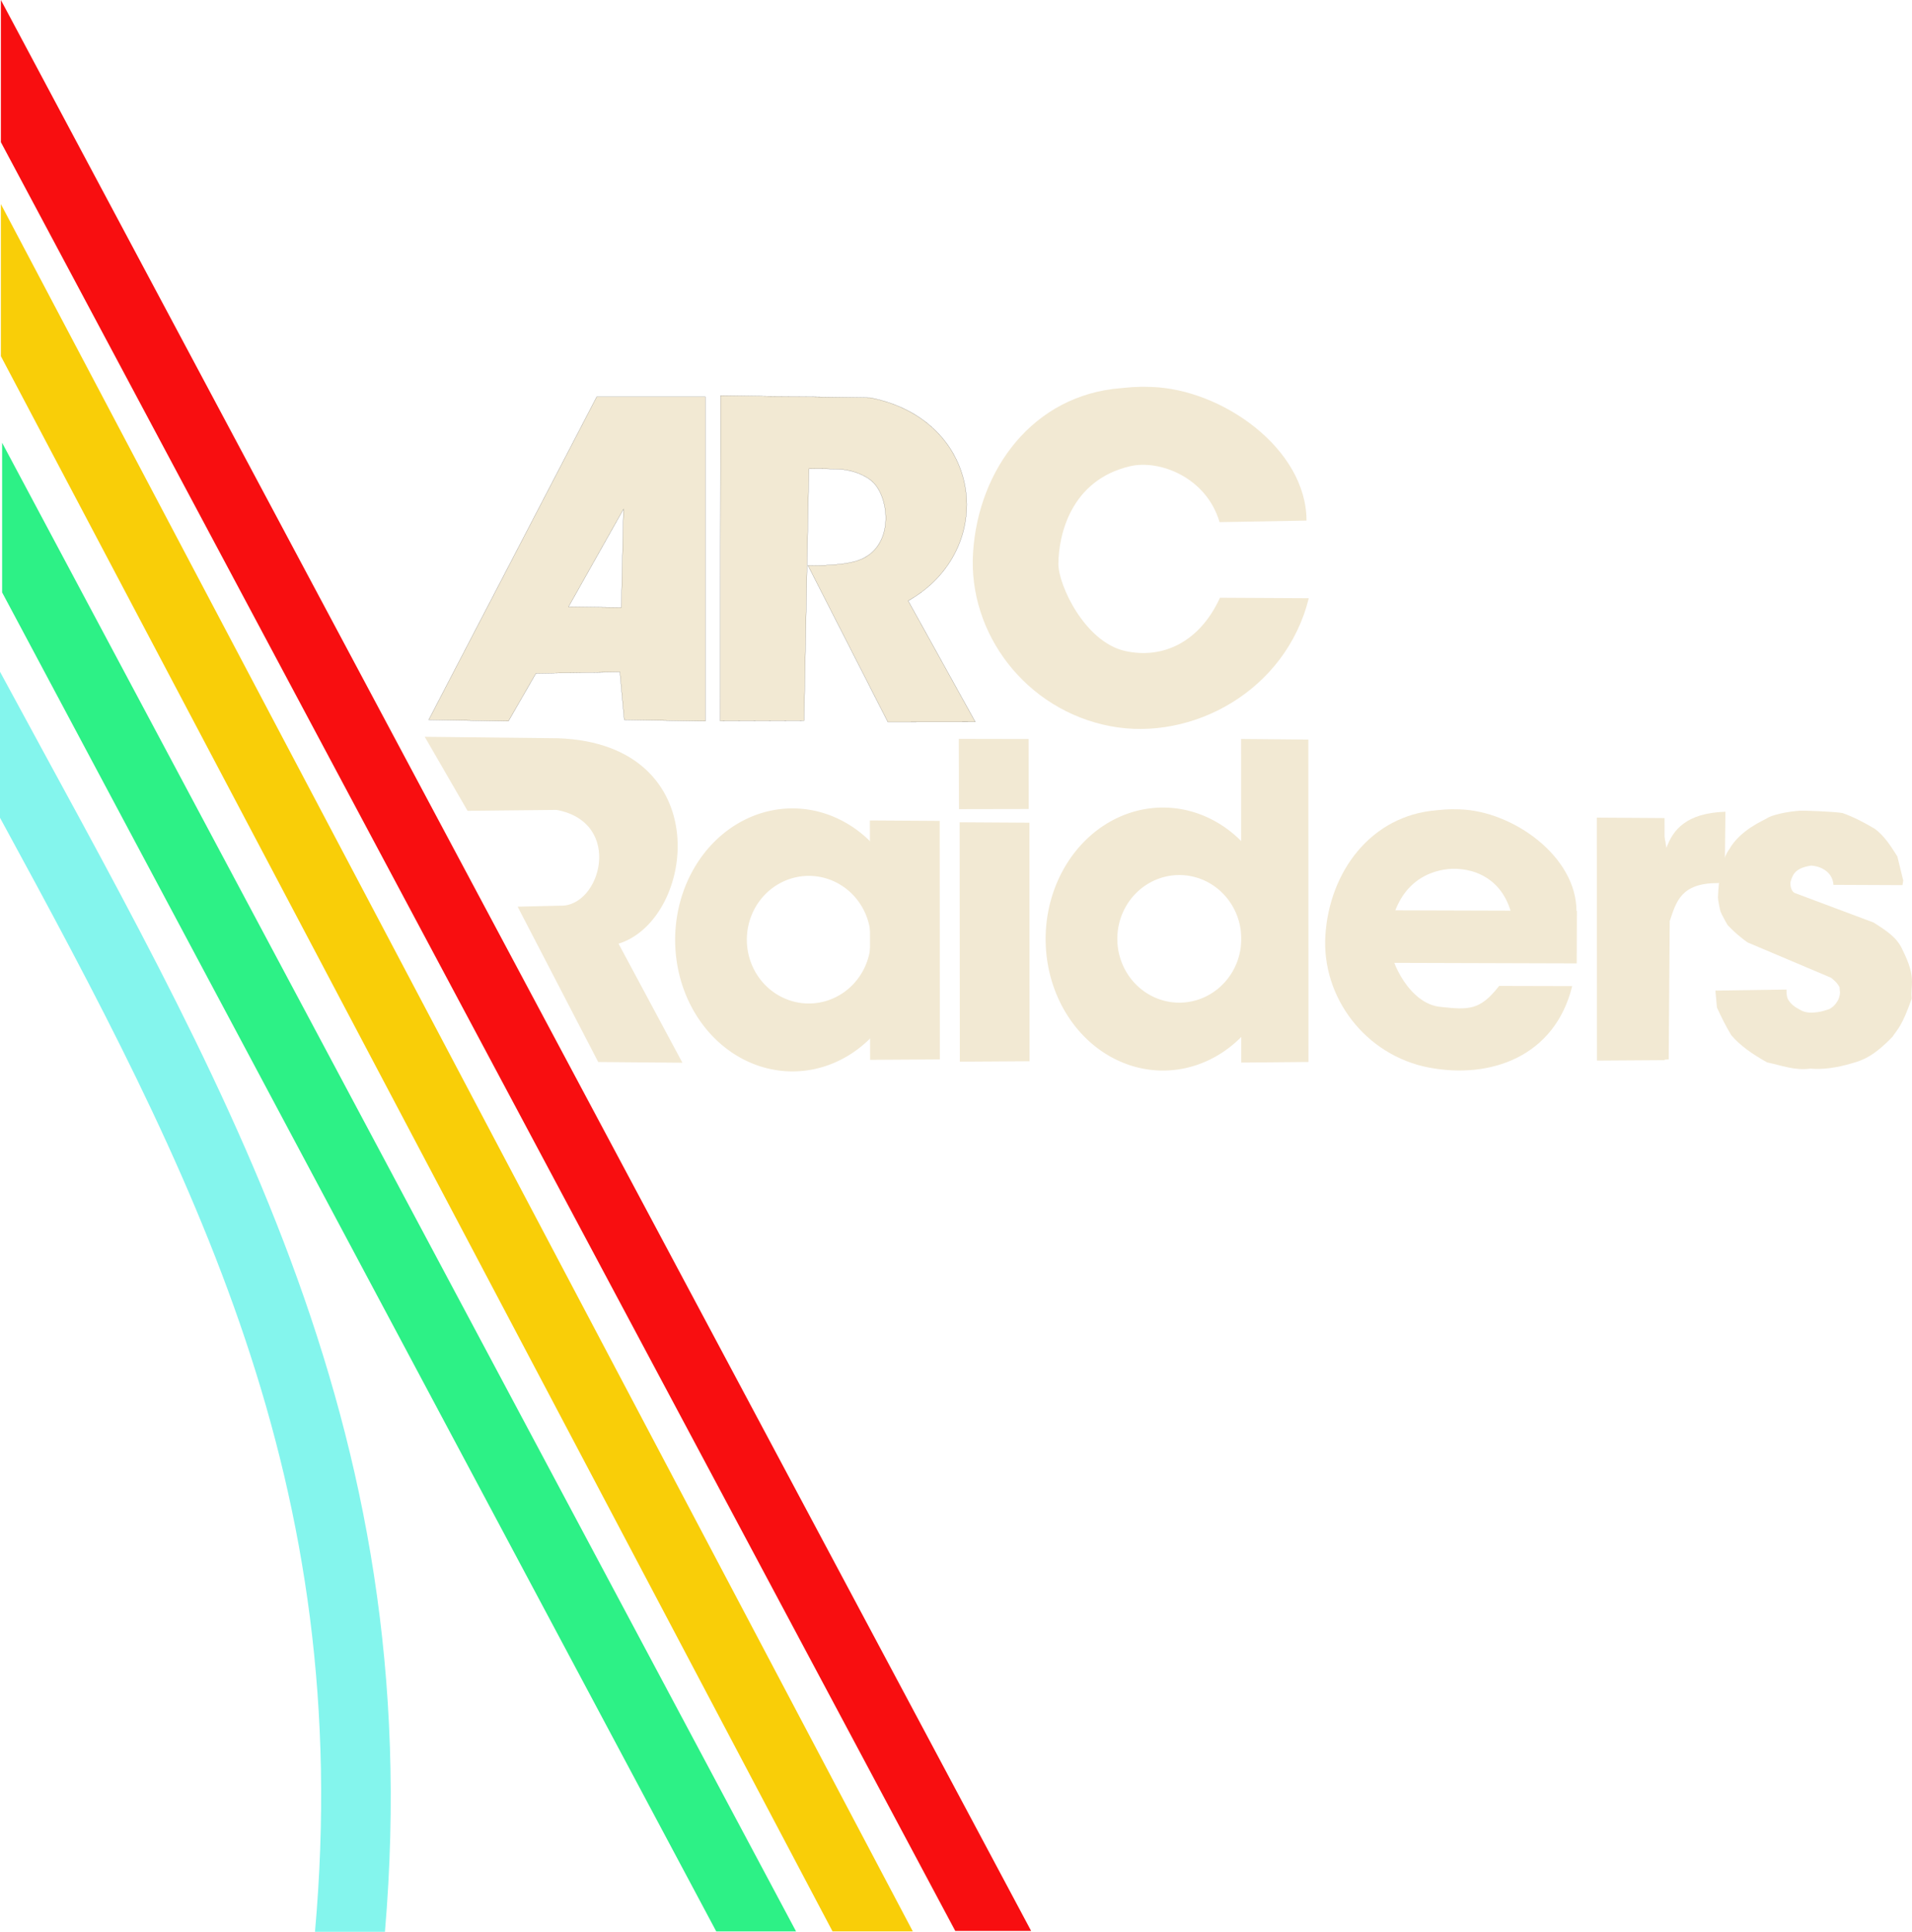 <?xml version="1.0" encoding="UTF-8" standalone="no"?>
<!-- Created with Inkscape (http://www.inkscape.org/) -->

<svg
   width="174.666mm"
   height="176.462mm"
   viewBox="0 0 174.666 176.462"
   version="1.1"
   id="svg1"
   xml:space="preserve"
   inkscape:version="1.4.2 (ebf0e940d0, 2025-05-08)"
   sodipodi:docname="arcRaiders.svg"
   xmlns:inkscape="http://www.inkscape.org/namespaces/inkscape"
   xmlns:sodipodi="http://sodipodi.sourceforge.net/DTD/sodipodi-0.dtd"
   xmlns="http://www.w3.org/2000/svg"
   xmlns:svg="http://www.w3.org/2000/svg"><sodipodi:namedview
     id="namedview1"
     pagecolor="#505050"
     bordercolor="#ffffff"
     borderopacity="1"
     inkscape:showpageshadow="0"
     inkscape:pageopacity="0"
     inkscape:pagecheckerboard="1"
     inkscape:deskcolor="#505050"
     inkscape:document-units="mm"
     inkscape:zoom="1.4107377"
     inkscape:cx="303.7418"
     inkscape:cy="494.06776"
     inkscape:window-width="3830"
     inkscape:window-height="2099"
     inkscape:window-x="0"
     inkscape:window-y="2160"
     inkscape:window-maximized="1"
     inkscape:current-layer="layer1" /><defs
     id="defs1" /><g
     inkscape:label="Layer 1"
     inkscape:groupmode="layer"
     id="layer1"
     transform="translate(0.015,-1.898)"><path
       id="path1"
       style="baseline-shift:baseline;display:inline;overflow:visible;opacity:1;vector-effect:none;fill:#f80e10;enable-background:accumulate;stop-color:#000000;stop-opacity:1"
       d="M 0.066,1.898 V 14.886 L 87.25,178.282 h 6.931 z" /><path
       id="path2"
       style="baseline-shift:baseline;display:inline;overflow:visible;opacity:1;vector-effect:none;fill:#f9ce08;enable-background:accumulate;stop-color:#000000;stop-opacity:1"
       d="M 0.066,20.543 V 34.435 L 76.04,178.326 h 7.334 z" /><path
       id="path3"
       style="baseline-shift:baseline;display:inline;overflow:visible;opacity:1;vector-effect:none;fill:#2df186;enable-background:accumulate;stop-color:#000000;stop-opacity:1"
       d="M 0.179,42.345 V 56.014 L 65.417,178.329 h 7.291 z" /><path
       id="path4"
       style="baseline-shift:baseline;display:inline;overflow:visible;opacity:1;vector-effect:none;fill:#84f5ed;enable-background:accumulate;stop-color:#000000;stop-opacity:1"
       d="M -0.015,63.259 V 76.599 C 17.724,109.189 32.418,137.213 28.76,178.36 h 6.391 C 39.142,131.346 19.904,100.16 -0.015,63.259 Z" /><path
       style="fill:#f2e9d3;fill-opacity:1;stroke:none;stroke-width:0.183;stroke-linecap:butt;stroke-linejoin:bevel;stroke-dasharray:none;stroke-opacity:1;paint-order:markers fill stroke"
       d="m 145.873,98.781 6.182,-0.041 -0.011,-22.114 -6.188,-0.041 z"
       id="path12-2-7" /><path
       style="fill:#f2e9d3;fill-opacity:1;stroke:none;stroke-width:0.211;stroke-linecap:butt;stroke-linejoin:bevel;stroke-dasharray:none;stroke-opacity:1;paint-order:markers fill stroke"
       d="m 113.377,98.961 6.139,-0.054 -0.011,-29.451 -6.145,-0.054 z"
       id="path12-2-6" /><path
       style="fill:#f2e9d3;fill-opacity:1;stroke:none;stroke-width:0.185;stroke-linecap:butt;stroke-linejoin:bevel;stroke-dasharray:none;stroke-opacity:1;paint-order:markers fill stroke"
       d="m 87.666,98.879 6.371,-0.04 -0.012,-21.787 -6.377,-0.04 z"
       id="path12-2" /><path
       style="fill:#f2e9d3;fill-opacity:1;stroke:none;stroke-width:0.185;stroke-linecap:butt;stroke-linejoin:bevel;stroke-dasharray:none;stroke-opacity:1;paint-order:markers fill stroke"
       d="m 79.47,98.711 6.371,-0.04 -0.012,-21.787 -6.377,-0.04 z"
       id="path12-2-0" /><path
       id="path5"
       style="fill:#f2e9d3;fill-opacity:1;stroke:#000000;stroke-width:0.01;stroke-dasharray:none"
       d="m 54.498,38.145 -15.346,29.501 7.276,0.132 2.514,-4.366 7.673,-0.132 0.397,4.366 7.408,0.132 v -29.633 z m 2.447,10.253 -0.198,8.996 -4.829,-0.066 z" /><path
       style="fill:#f2e9d3;fill-opacity:1;stroke:#000000;stroke-width:0.01;stroke-dasharray:none"
       d="m 65.776,67.753 0.034,-29.722 13.67,0.199 c 10.355,2.027 11.693,13.895 3.467,18.55 l 6.135,11.064 -7.989,0.008 -7.297,-14.298 c 0.553,0.018 0.954,0.016 1.493,-0.013 1.266,-0.068 2.268,-0.164 3.09,-0.448 3.323,-1.148 2.906,-5.669 1.337,-7.166 -0.748,-0.714 -2.086,-1.145 -3.169,-1.177 -0.914,-0.027 -1.728,-0.055 -2.668,-0.027 l -0.441,23.005 z"
       id="path7"
       sodipodi:nodetypes="cccccccssssccc" /><path
       style="fill:#f2e9d3;fill-opacity:1;stroke:none;stroke-width:0.1;stroke-dasharray:none;stroke-opacity:1"
       d="m 38.785,69.203 12.201,0.133 c 14.56,0.536 12.548,16.587 5.504,18.765 l 5.835,10.875 -7.692,-0.066 -7.36,-14.19 3.859,-0.09 c 3.74,0.167 5.863,-7.607 -0.308,-8.749 l -8.126,0.086 z"
       id="path10"
       sodipodi:nodetypes="cccccccccc" /><path
       style="baseline-shift:baseline;display:inline;overflow:visible;vector-effect:none;fill:#f2e9d3;fill-opacity:1;stroke-linejoin:bevel;paint-order:markers fill stroke;enable-background:accumulate;stop-color:#000000"
       d="m 105.169,37.245 c -1.582,-0.049 -2.097,0.055 -2.791,0.109 -8.019,0.632 -13.013,7.416 -13.502,15.013 -0.476,7.41 4.841,14.401 12.545,15.866 7.445,1.416 16.018,-3.202 18.124,-11.689 l -8.115,-0.044 c -1.836,4.038 -5.211,5.638 -8.671,4.862 -3.663,-0.821 -6.092,-6.007 -6.087,-7.948 0.007,-2.551 1.082,-7.655 6.556,-8.929 2.685,-0.625 6.969,1.02 8.166,5.109 l 7.945,-0.141 c -0.013,-6.589 -7.734,-12.007 -14.17,-12.207 z"
       id="path11"
       sodipodi:nodetypes="ssssccsssccs" /><path
       style="baseline-shift:baseline;display:inline;overflow:visible;vector-effect:none;fill:#f2e9d3;fill-opacity:1;stroke-width:0.757;stroke-linejoin:bevel;paint-order:markers fill stroke;enable-background:accumulate;stop-color:#000000"
       d="m 133.33,75.83 c -1.191,-0.037 -1.579,0.042 -2.102,0.083 -6.038,0.481 -9.799,5.644 -10.167,11.426 -0.359,5.639 3.645,10.96 9.447,12.075 5.606,1.077 11.514,-0.978 13.1,-7.437 l -6.674,-0.017 c -1.747,2.245 -2.759,2.199 -5.402,1.91 -2.758,-0.301 -4.521,-4.058 -4.6,-5.734 -0.091,-1.939 0.766,-6.064 4.937,-6.795 1.956,-0.343 5.132,0.296 6.149,3.888 l 5.983,-0.108 c -0.01,-5.015 -5.824,-9.139 -10.67,-9.29 z"
       id="path11-1"
       sodipodi:nodetypes="ssssccsssccss" /><path
       style="fill:#f2e9d3;fill-opacity:1;stroke:none;stroke-width:0.1;stroke-linecap:butt;stroke-linejoin:bevel;stroke-dasharray:none;stroke-opacity:1;paint-order:markers fill stroke"
       d="m 87.591,75.811 6.371,-0.012 -0.012,-6.394 -6.377,-0.012 z"
       id="path12" /><path
       id="path13-3"
       style="fill:#f2e9d3;fill-opacity:1;stroke:none;stroke-width:0.094;stroke-linecap:butt;stroke-linejoin:bevel;stroke-dasharray:none;stroke-opacity:1;paint-order:markers fill stroke"
       d="M 72.38,75.743 A 10.718,12.011 0 0 0 61.661,87.755 10.718,12.011 0 0 0 72.38,99.767 10.718,12.011 0 0 0 83.098,87.755 10.718,12.011 0 0 0 72.38,75.743 Z m 1.493,6.164 a 5.662,5.828 0 0 1 5.663,5.829 5.662,5.828 0 0 1 -5.663,5.828 5.662,5.828 0 0 1 -5.662,-5.828 5.662,5.828 0 0 1 5.662,-5.829 z" /><path
       id="path13-3-2"
       style="fill:#f2e9d3;fill-opacity:1;stroke:none;stroke-width:0.094;stroke-linecap:butt;stroke-linejoin:bevel;stroke-dasharray:none;stroke-opacity:1;paint-order:markers fill stroke"
       d="m 106.224,75.667 a 10.718,12.011 0 0 0 -10.718,12.012 10.718,12.011 0 0 0 10.718,12.011 10.718,12.011 0 0 0 10.719,-12.011 10.718,12.011 0 0 0 -10.719,-12.012 z m 1.493,6.164 a 5.662,5.828 0 0 1 5.663,5.829 5.662,5.828 0 0 1 -5.663,5.828 5.662,5.828 0 0 1 -5.662,-5.828 5.662,5.828 0 0 1 5.662,-5.829 z" /><path
       style="fill:none;fill-opacity:1;stroke:#f2e9d3;stroke-width:4.8;stroke-linecap:butt;stroke-linejoin:bevel;stroke-dasharray:none;stroke-opacity:1;paint-order:markers fill stroke"
       d="m 144.03,87.503 -21.445,-0.064"
       id="path14" /><path
       style="fill:#f2e9d3;fill-opacity:1;stroke:none;stroke-width:0.2;stroke-linecap:butt;stroke-linejoin:bevel;stroke-dasharray:none;stroke-opacity:1;paint-order:markers fill stroke"
       d="m 151.98,98.693 0.445,-0.023 0.094,-12.636 c 0.596,-1.758 1.013,-3.476 4.407,-3.47 l 0.61,-0.023 0.07,-6.494 c -3.579,0.126 -4.779,1.635 -5.392,3.306 0,0 -0.141,-1.102 -0.258,-1.102 -0.117,0 -1.36,8.909 -1.36,8.909 l 0.141,9.542 z"
       id="path15"
       sodipodi:nodetypes="cccccccsccc" /><path
       style="fill:#f2e9d3;fill-opacity:1;stroke:none;stroke-width:0.2;stroke-linecap:butt;stroke-linejoin:bevel;stroke-dasharray:none;stroke-opacity:1;paint-order:markers fill stroke"
       d="m 167.476,82.727 c -0.088,-1.382 -1.511,-1.754 -2.04,-1.758 -1.437,0.214 -1.683,0.795 -1.888,1.506 -0.046,0.467 0.156,0.922 0.411,1.003 l 7.197,2.696 c 1.041,0.681 2.129,1.32 2.626,2.485 1.316,2.618 0.708,3.128 0.844,4.454 -0.903,2.566 -1.267,2.749 -1.758,3.493 -1.67,1.731 -2.679,2.138 -3.61,2.391 -1.526,0.466 -2.803,0.612 -3.892,0.516 -1.457,0.198 -2.651,-0.306 -3.939,-0.563 -1.347,-0.744 -2.496,-1.554 -3.282,-2.485 -0.515,-0.844 -0.922,-1.688 -1.313,-2.532 l -0.141,-1.547 6.494,-0.094 c 0.01,0.255 -0.013,0.532 0.124,0.862 0.263,0.502 0.766,0.813 1.106,0.977 0.304,0.203 0.779,0.313 1.34,0.254 0.384,-0.03 0.706,-0.091 1.345,-0.31 0.278,-0.161 0.554,-0.358 0.821,-0.867 0.265,-0.673 0.098,-0.776 0.117,-1.125 -0.25,-0.463 -0.513,-0.634 -0.774,-0.867 l -7.643,-3.235 c -0.614,-0.442 -1.212,-0.94 -1.782,-1.547 -0.037,0 -0.623,-1.096 -0.68,-1.266 -0.051,-0.153 -0.242,-1.102 -0.234,-1.289 0.117,-3.352 1.012,-4.369 1.012,-4.369 1.01,-1.818 3.237,-2.704 3.442,-2.852 0.436,-0.314 1.909,-0.633 3.024,-0.703 0.356,-0.022 3.02,0.069 3.892,0.211 1.105,0.389 2.016,0.887 2.977,1.454 0.838,0.638 1.372,1.448 2.04,2.508 l 0.539,2.204 -0.07,0.422 z"
       id="path16"
       sodipodi:nodetypes="ccccccccccccccccccccccccsccsscccccc" /></g></svg>
